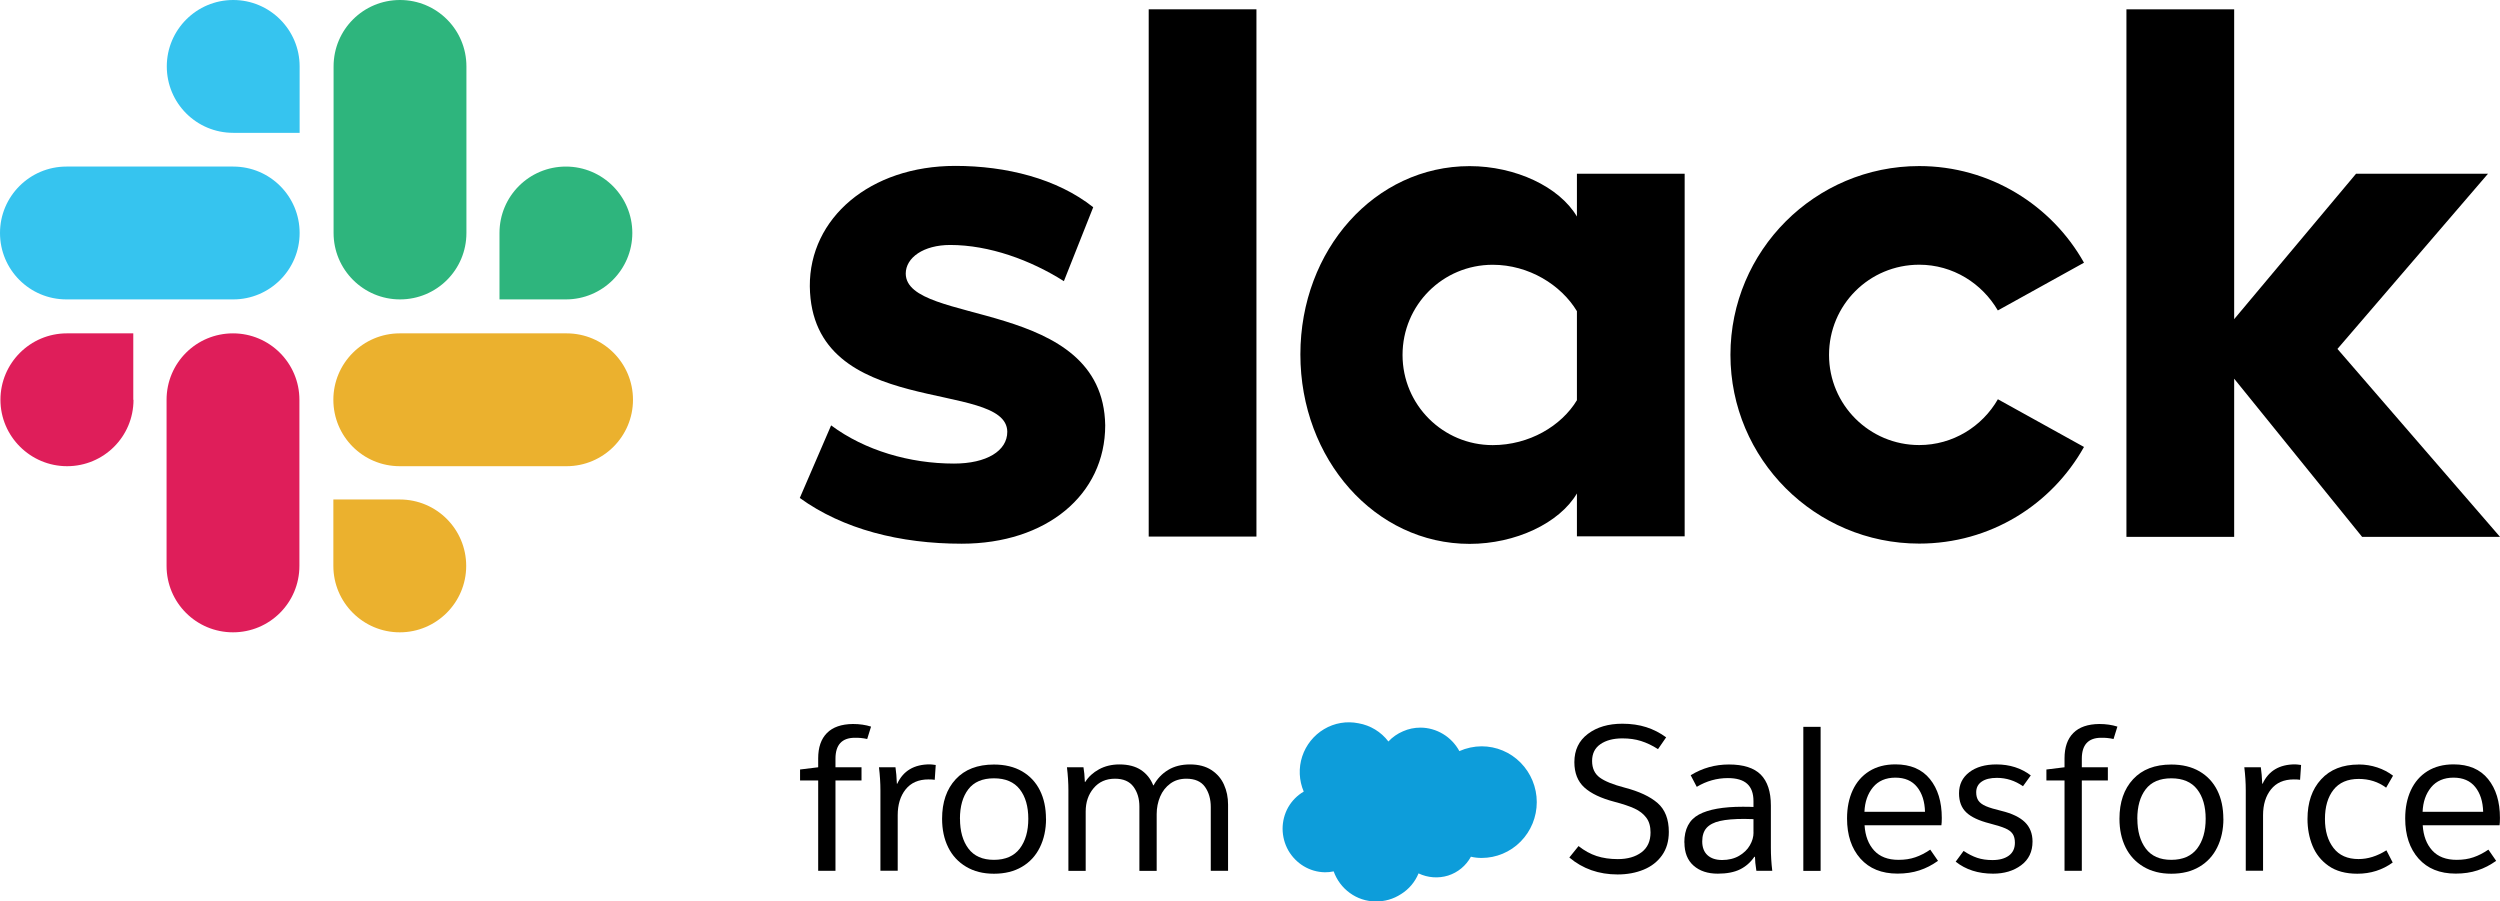 <?xml version="1.0" encoding="UTF-8"?><svg id="Layer_2" xmlns="http://www.w3.org/2000/svg" viewBox="0 0 448.31 161.64"><defs><style>.cls-1{fill:#ebb12e;}.cls-2{fill:#2eb57d;}.cls-3{fill:#df1e5a;}.cls-4{fill:#0d9dda;}.cls-5{fill:#36c4ef;}</style></defs><g id="Isolation_Mode"><g><g><path d="M156.2,130.3l-.69,2.22c-.78-.17-1.53-.24-2.26-.22-2.29,.02-3.43,1.28-3.43,3.76v1.53h4.67v2.37h-4.67v16.2h-3.1v-16.2h-3.25v-1.97l3.25-.4v-1.6c0-1.97,.52-3.48,1.57-4.54,1.05-1.06,2.6-1.6,4.67-1.62,1.19,0,2.27,.16,3.25,.47Z"/><path d="M157.88,141.75c0-1.36-.09-2.75-.26-4.16h2.96c.12,.83,.21,1.81,.25,2.95h.07c1.07-2.31,3.02-3.47,5.84-3.47,.19,0,.55,.04,1.06,.11l-.18,2.66c-.24-.05-.62-.07-1.13-.07-1.78,0-3.14,.6-4.09,1.79-.95,1.19-1.42,2.74-1.42,4.63v9.96h-3.1v-14.41Z"/><path d="M187.58,146.83c0,1.92-.37,3.63-1.11,5.13-.74,1.5-1.81,2.66-3.21,3.48-1.4,.83-3.07,1.24-5.02,1.24s-3.59-.42-5-1.26c-1.41-.84-2.48-2-3.21-3.48-.73-1.48-1.09-3.19-1.09-5.11,0-2.97,.81-5.33,2.44-7.09,1.63-1.76,3.91-2.64,6.86-2.64,1.97,0,3.65,.41,5.05,1.22,1.4,.82,2.46,1.95,3.19,3.41,.73,1.46,1.09,3.16,1.09,5.11Zm-15.43,0c0,2.21,.5,3.99,1.51,5.34,1.01,1.35,2.54,2.02,4.58,2.02s3.61-.68,4.63-2.02c1.02-1.35,1.53-3.13,1.53-5.34s-.51-3.98-1.53-5.29c-1.02-1.31-2.57-1.97-4.63-1.97s-3.6,.66-4.6,1.97c-1,1.31-1.5,3.08-1.5,5.29Z"/><path d="M191.59,141.75c0-1.36-.09-2.75-.26-4.16h2.96c.12,.66,.21,1.53,.25,2.63h.07c.58-.92,1.4-1.68,2.46-2.26,1.06-.58,2.28-.88,3.67-.88,1.58,0,2.87,.34,3.87,1,1,.67,1.73,1.59,2.19,2.75h.07c.63-1.17,1.49-2.08,2.59-2.75,1.09-.67,2.41-1,3.94-1s2.81,.34,3.83,1c1.02,.67,1.78,1.54,2.26,2.63,.49,1.08,.73,2.27,.73,3.56v11.89h-3.1v-11.45c0-1.43-.35-2.64-1.04-3.61-.69-.97-1.81-1.46-3.34-1.46-1.12,0-2.08,.29-2.88,.88s-1.41,1.36-1.82,2.33c-.41,.97-.62,2.02-.62,3.14v10.18h-3.1v-11.53c0-1.41-.35-2.6-1.06-3.56-.71-.96-1.81-1.44-3.32-1.44-1.61,0-2.88,.57-3.83,1.7s-1.42,2.52-1.42,4.18v10.65h-3.1v-14.41Z"/><path d="M281.43,153.76l1.64-2.04c1.05,.83,2.13,1.42,3.25,1.79,1.12,.36,2.38,.55,3.79,.55,1.75,0,3.17-.41,4.25-1.22,1.08-.81,1.62-2,1.62-3.56,0-1.09-.25-1.98-.77-2.66-.51-.68-1.22-1.23-2.12-1.64-.9-.41-2.09-.81-3.58-1.2-2.41-.63-4.21-1.49-5.4-2.57-1.19-1.08-1.79-2.6-1.79-4.54,0-2.16,.81-3.85,2.43-5.07,1.62-1.22,3.68-1.82,6.18-1.82,1.58,0,3.01,.21,4.29,.62,1.28,.41,2.46,1.02,3.56,1.82l-1.46,2.12c-1.02-.66-2.04-1.14-3.05-1.46-1.01-.32-2.12-.47-3.34-.47-1.63,0-2.94,.35-3.94,1.04-1,.69-1.49,1.7-1.49,3.01s.46,2.3,1.37,2.97c.91,.67,2.4,1.27,4.47,1.81,2.6,.68,4.57,1.6,5.91,2.77,1.34,1.17,2.01,2.89,2.01,5.18,0,1.65-.41,3.05-1.22,4.19-.81,1.14-1.91,2-3.3,2.57-1.39,.57-2.94,.86-4.67,.86-3.36,0-6.24-1.01-8.64-3.03Z"/><path d="M302.04,151.09c0-2.41,.87-4.08,2.61-5.02,1.74-.94,4.36-1.4,7.86-1.4,.85,0,1.49,.01,1.93,.04v-1.06c0-1.39-.38-2.42-1.13-3.1-.75-.68-1.91-1.02-3.46-1.02-1.97,0-3.83,.52-5.58,1.57l-1.09-2.08c2.09-1.29,4.38-1.93,6.86-1.93,2.6,0,4.5,.61,5.71,1.82,1.2,1.22,1.81,3.06,1.81,5.54v7.59c0,1.34,.08,2.71,.25,4.12h-2.85c-.17-1.07-.25-1.91-.25-2.52h-.11c-.68,1-1.54,1.75-2.57,2.26-1.03,.51-2.37,.77-3.99,.77-1.8,0-3.25-.48-4.34-1.44-1.09-.96-1.64-2.34-1.64-4.14Zm12.4-1.79v-2.41l-1.64-.04c-1.82,0-3.28,.12-4.36,.37-1.08,.24-1.88,.66-2.41,1.24-.52,.58-.78,1.4-.78,2.44s.32,1.89,.95,2.46c.63,.57,1.51,.86,2.63,.86s2.18-.25,3.03-.75c.85-.5,1.5-1.12,1.93-1.88,.44-.75,.66-1.52,.66-2.3Z"/><path d="M326.48,130.34v25.83h-3.1v-25.83h3.1Z"/><path d="M348.15,147.99h-13.79c.12,1.9,.69,3.4,1.71,4.52,1.02,1.12,2.48,1.68,4.38,1.68,1.12,0,2.12-.15,3.01-.46,.89-.3,1.78-.76,2.68-1.37l1.39,2.01c-1.05,.75-2.16,1.33-3.34,1.71-1.18,.39-2.49,.58-3.92,.58-2.85,0-5.06-.9-6.66-2.7-1.59-1.8-2.39-4.19-2.39-7.19,0-1.92,.34-3.61,1.02-5.07,.68-1.46,1.67-2.6,2.97-3.41,1.3-.81,2.86-1.22,4.69-1.22,2.7,0,4.76,.88,6.18,2.63,1.42,1.75,2.13,4.07,2.13,6.97,0,.58-.02,1.02-.07,1.31Zm-2.95-2.41c-.05-1.85-.52-3.33-1.42-4.45-.9-1.12-2.2-1.68-3.9-1.68s-3.06,.58-4.01,1.73c-.95,1.16-1.46,2.62-1.53,4.4h10.87Z"/><path d="M364.16,139.06l-1.39,1.93c-1.43-1-2.99-1.5-4.67-1.5-1.17,0-2.08,.22-2.73,.67-.66,.45-.99,1.09-.99,1.92,0,.61,.13,1.11,.4,1.5,.27,.39,.72,.72,1.35,.99,.63,.27,1.56,.55,2.77,.84,1.9,.46,3.3,1.14,4.21,2.02,.91,.89,1.37,2.05,1.37,3.48,0,1.82-.68,3.24-2.04,4.25-1.36,1.01-3.04,1.51-5.03,1.51-2.68,0-4.91-.72-6.71-2.15l1.42-1.93c.83,.56,1.64,.97,2.44,1.24,.8,.27,1.71,.4,2.74,.4,1.24,0,2.22-.27,2.94-.8,.72-.53,1.08-1.3,1.08-2.3,0-.66-.13-1.19-.4-1.59-.27-.4-.71-.74-1.33-1-.62-.27-1.55-.56-2.79-.88-1.92-.49-3.32-1.14-4.19-1.97-.88-.83-1.31-1.97-1.31-3.43,0-1.58,.61-2.84,1.84-3.78,1.23-.94,2.85-1.4,4.87-1.4,2.38,0,4.44,.66,6.16,1.97Z"/><path d="M379.7,130.3l-.69,2.22c-.78-.17-1.53-.24-2.26-.22-2.29,.02-3.43,1.28-3.43,3.76v1.53h4.67v2.37h-4.67v16.2h-3.1v-16.2h-3.25v-1.97l3.25-.4v-1.6c0-1.97,.52-3.48,1.57-4.54,1.05-1.06,2.6-1.6,4.67-1.62,1.19,0,2.27,.16,3.25,.47Z"/><path d="M398.71,146.83c0,1.92-.37,3.63-1.11,5.13-.74,1.5-1.81,2.66-3.21,3.48-1.4,.83-3.07,1.24-5.02,1.24s-3.59-.42-5-1.26c-1.41-.84-2.48-2-3.21-3.48-.73-1.48-1.09-3.19-1.09-5.11,0-2.97,.81-5.33,2.44-7.09,1.63-1.76,3.91-2.64,6.86-2.64,1.97,0,3.65,.41,5.05,1.22,1.4,.82,2.46,1.95,3.19,3.41,.73,1.46,1.09,3.16,1.09,5.11Zm-15.43,0c0,2.21,.5,3.99,1.51,5.34,1.01,1.35,2.54,2.02,4.58,2.02s3.61-.68,4.63-2.02c1.02-1.35,1.53-3.13,1.53-5.34s-.51-3.98-1.53-5.29c-1.02-1.31-2.57-1.97-4.63-1.97s-3.6,.66-4.6,1.97c-1,1.31-1.5,3.08-1.5,5.29Z"/><path d="M402.72,141.75c0-1.36-.09-2.75-.26-4.16h2.96c.12,.83,.21,1.81,.25,2.95h.07c1.07-2.31,3.02-3.47,5.84-3.47,.19,0,.55,.04,1.06,.11l-.18,2.66c-.24-.05-.62-.07-1.13-.07-1.78,0-3.14,.6-4.09,1.79-.95,1.19-1.42,2.74-1.42,4.63v9.96h-3.1v-14.41Z"/><path d="M422.96,137.09c1.17,0,2.28,.18,3.34,.53,1.06,.35,2,.85,2.83,1.48l-1.24,2.15c-1.41-1.05-3.05-1.57-4.92-1.57-1.99,0-3.5,.65-4.52,1.95-1.02,1.3-1.53,3.05-1.53,5.23s.51,3.87,1.53,5.2c1.02,1.33,2.52,1.99,4.49,1.99,1.68,0,3.34-.52,5-1.57l1.13,2.19c-1.85,1.34-3.96,2.01-6.35,2.01-2.09,0-3.81-.47-5.14-1.4-1.34-.94-2.3-2.15-2.9-3.63-.6-1.48-.89-3.08-.89-4.78,0-2.97,.81-5.34,2.44-7.11,1.63-1.78,3.88-2.66,6.75-2.66Z"/><path d="M448.24,147.99h-13.79c.12,1.9,.69,3.4,1.71,4.52,1.02,1.12,2.48,1.68,4.38,1.68,1.12,0,2.12-.15,3.01-.46,.89-.3,1.78-.76,2.68-1.37l1.39,2.01c-1.05,.75-2.16,1.33-3.34,1.71-1.18,.39-2.49,.58-3.92,.58-2.85,0-5.06-.9-6.66-2.7-1.59-1.8-2.39-4.19-2.39-7.19,0-1.92,.34-3.61,1.02-5.07,.68-1.46,1.67-2.6,2.97-3.41,1.3-.81,2.86-1.22,4.69-1.22,2.7,0,4.76,.88,6.18,2.63,1.42,1.75,2.13,4.07,2.13,6.97,0,.58-.02,1.02-.07,1.31Zm-2.95-2.41c-.05-1.85-.52-3.33-1.42-4.45-.9-1.12-2.2-1.68-3.9-1.68s-3.06,.58-4.01,1.73c-.95,1.16-1.46,2.62-1.53,4.4h10.87Z"/><path class="cls-4" d="M248.97,132.97c.74-.79,1.63-1.41,2.62-1.83,.98-.44,2.04-.66,3.12-.66,1.43,0,2.83,.4,4.06,1.14,1.23,.74,2.24,1.8,2.93,3.07,1.26-.56,2.62-.85,3.99-.86,2.62,0,5.14,1.05,6.99,2.93,1.85,1.88,2.9,4.42,2.9,7.08s-1.04,5.2-2.9,7.08c-1.85,1.88-4.37,2.93-6.99,2.93-.65,0-1.29-.07-1.92-.22-.88,1.62-2.35,2.83-4.09,3.38-1.75,.54-3.64,.4-5.3-.39-.63,1.53-1.72,2.83-3.12,3.7-1.38,.91-3,1.37-4.65,1.33-1.63-.02-3.22-.55-4.55-1.52-1.33-.96-2.34-2.31-2.9-3.87-.52,.11-1.05,.17-1.58,.16-1.34-.02-2.64-.4-3.79-1.09-1.15-.69-2.1-1.67-2.77-2.84-.66-1.17-1.01-2.5-1.02-3.86,0-1.35,.34-2.68,1-3.86,.67-1.17,1.63-2.14,2.79-2.82-.85-2-.95-4.24-.27-6.31,.68-2.05,2.07-3.79,3.92-4.89,1.86-1.11,4.06-1.48,6.17-1.05,2.13,.37,4.04,1.53,5.36,3.26h0Z"/></g><g><g><path d="M143.42,89.3l5.62-13.02c6.05,4.5,14.1,6.85,22.03,6.85,5.85,0,9.56-2.27,9.56-5.7-.08-9.56-35.13-2.07-35.41-26.09-.08-12.19,10.75-21.59,26.09-21.59,9.12,0,18.24,2.27,24.73,7.41l-5.26,13.26c-5.97-3.78-13.38-6.49-20.39-6.49-4.78,0-7.97,2.27-7.97,5.14,.08,9.4,35.41,4.26,35.77,27.2,0,12.47-10.55,21.23-25.73,21.23-11.07,0-21.27-2.59-29.04-8.2"/><path d="M358.26,71.61c-2.79,4.86-8.05,8.2-14.1,8.2-8.92,0-16.17-7.21-16.17-16.17s7.21-16.17,16.17-16.17c6.05,0,11.27,3.35,14.1,8.2l15.45-8.56c-5.78-10.32-16.89-17.33-29.55-17.33-18.68,0-33.85,15.17-33.85,33.85s15.17,33.85,33.85,33.85c12.75,0,23.74-6.97,29.55-17.33l-15.45-8.56Z"/><rect x="205.99" y="1.67" width="19.32" height="94.55"/><polygon points="381.32 1.67 381.32 96.27 400.64 96.27 400.64 67.91 423.58 96.27 448.31 96.27 419.16 62.57 446.16 31.15 422.5 31.15 400.64 57.23 400.64 1.67 381.32 1.67"/><path d="M282.78,71.77c-2.79,4.62-8.56,8.05-15.1,8.05-8.92,0-16.17-7.21-16.17-16.17s7.21-16.17,16.17-16.17c6.49,0,12.27,3.62,15.1,8.32v15.97Zm0-40.63v7.69c-3.15-5.34-11.03-9.04-19.24-9.04-16.97,0-30.35,14.98-30.35,33.77s13.38,33.97,30.35,33.97c8.2,0,16.09-3.7,19.24-9.04v7.69h19.32V31.15h-19.32Z"/></g><g><g><path class="cls-3" d="M23.94,71.69c0,6.61-5.34,11.91-11.91,11.91S.08,78.26,.08,71.69s5.34-11.91,11.91-11.91h11.91v11.91h.04Z"/><path class="cls-3" d="M29.87,71.69c0-6.61,5.34-11.91,11.91-11.91s11.91,5.34,11.91,11.91v29.79c0,6.61-5.34,11.91-11.91,11.91s-11.91-5.3-11.91-11.91v-29.79Z"/></g><g><path class="cls-5" d="M41.82,23.82c-6.61,0-11.91-5.34-11.91-11.91S35.25,0,41.82,0s11.91,5.34,11.91,11.91v11.91h-11.91Z"/><path class="cls-5" d="M41.82,29.87c6.61,0,11.91,5.34,11.91,11.91s-5.34,11.91-11.91,11.91H11.91c-6.61,0-11.91-5.34-11.91-11.91s5.34-11.91,11.91-11.91h29.91Z"/></g><g><path class="cls-2" d="M89.57,41.78c0-6.61,5.34-11.91,11.91-11.91s11.91,5.34,11.91,11.91-5.34,11.91-11.91,11.91h-11.91v-11.91Z"/><path class="cls-2" d="M83.64,41.78c0,6.61-5.34,11.91-11.91,11.91s-11.91-5.34-11.91-11.91V11.91c0-6.61,5.34-11.91,11.91-11.91s11.91,5.3,11.91,11.91v29.87Z"/></g><g><path class="cls-1" d="M71.69,89.57c6.61,0,11.91,5.34,11.91,11.91s-5.34,11.91-11.91,11.91-11.91-5.34-11.91-11.91v-11.91h11.91Z"/><path class="cls-1" d="M71.69,83.6c-6.61,0-11.91-5.34-11.91-11.91s5.34-11.91,11.91-11.91h29.91c6.61,0,11.91,5.34,11.91,11.91s-5.34,11.91-11.91,11.91h-29.91Z"/></g></g></g></g></g></svg>
